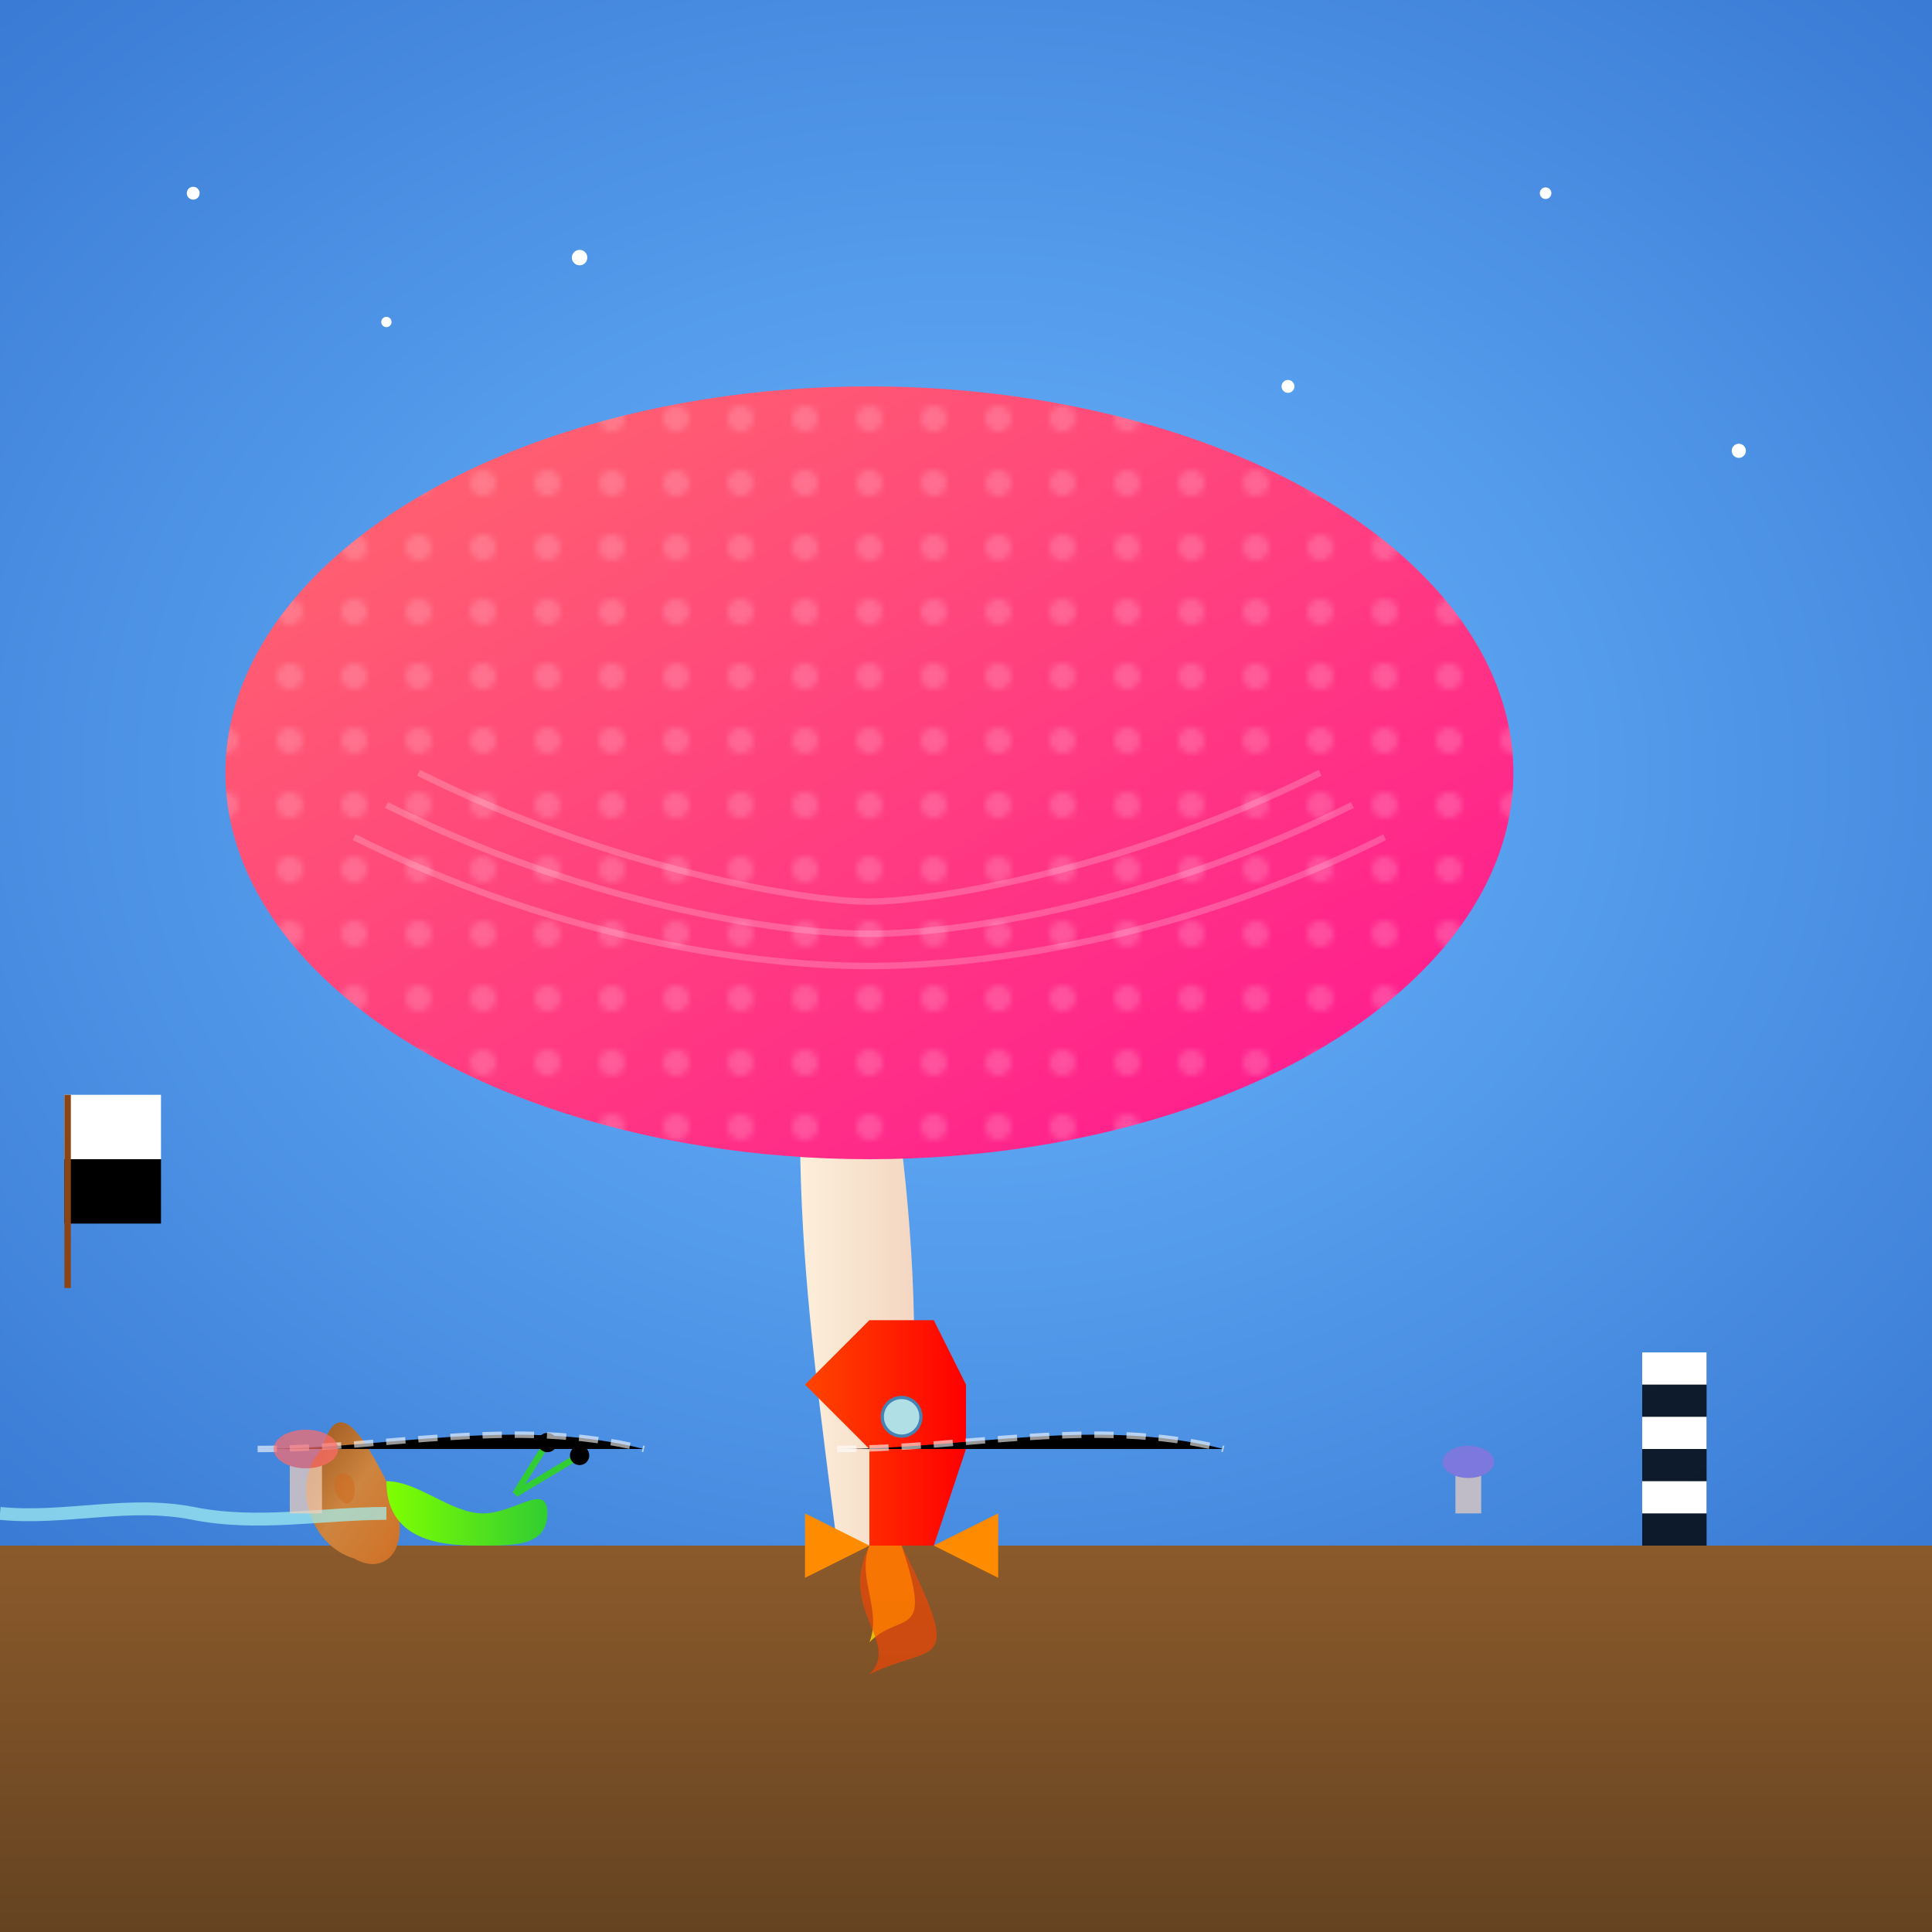 <svg xmlns="http://www.w3.org/2000/svg" viewBox="0 0 300 300">
  <!-- Background -->
  <defs>
    <radialGradient id="skyGradient" cx="50%" cy="50%" r="70%" fx="50%" fy="50%">
      <stop offset="0%" stop-color="#6BB8FF"/>
      <stop offset="100%" stop-color="#3A7BD5"/>
    </radialGradient>
    <linearGradient id="groundGradient" x1="0%" y1="0%" x2="0%" y2="100%">
      <stop offset="0%" stop-color="#8B5A2B"/>
      <stop offset="100%" stop-color="#654321"/>
    </linearGradient>
    <linearGradient id="mushroomTopGradient" x1="0%" y1="0%" x2="100%" y2="100%">
      <stop offset="0%" stop-color="#FF6B6B"/>
      <stop offset="100%" stop-color="#FF1493"/>
    </linearGradient>
    <linearGradient id="stemGradient" x1="0%" y1="0%" x2="100%" y2="0%">
      <stop offset="0%" stop-color="#FFF5E1"/>
      <stop offset="100%" stop-color="#F2D2BD"/>
    </linearGradient>
    <filter id="glow" x="-20%" y="-20%" width="140%" height="140%">
      <feGaussianBlur stdDeviation="3" result="blur"/>
      <feComposite in="SourceGraphic" in2="blur" operator="over"/>
    </filter>
    <pattern id="mushroomPattern" x="0" y="0" width="10" height="10" patternUnits="userSpaceOnUse">
      <circle cx="5" cy="5" r="2" fill="white" fill-opacity="0.3"/>
    </pattern>
    <linearGradient id="snailShellGradient" x1="0%" y1="0%" x2="100%" y2="100%">
      <stop offset="0%" stop-color="#8B4513"/>
      <stop offset="50%" stop-color="#CD853F"/>
      <stop offset="100%" stop-color="#D2691E"/>
    </linearGradient>
    <linearGradient id="snailBodyGradient" x1="0%" y1="0%" x2="100%" y2="0%">
      <stop offset="0%" stop-color="#7FFF00"/>
      <stop offset="100%" stop-color="#32CD32"/>
    </linearGradient>
    <linearGradient id="rocketGradient" x1="0%" y1="0%" x2="100%" y2="0%">
      <stop offset="0%" stop-color="#FF4500"/>
      <stop offset="100%" stop-color="#FF0000"/>
    </linearGradient>
    <filter id="smoke" x="-50%" y="-50%" width="200%" height="200%">
      <feTurbulence type="fractalNoise" baseFrequency="0.05" numOctaves="2" result="noise"/>
      <feDisplacementMap in="SourceGraphic" in2="noise" scale="5" xChannelSelector="R" yChannelSelector="G"/>
    </filter>
  </defs>

  <!-- Sky background -->
  <rect x="0" y="0" width="300" height="240" fill="url(#skyGradient)"/>
  
  <!-- Ground -->
  <rect x="0" y="240" width="300" height="60" fill="url(#groundGradient)"/>
  
  <!-- Finish line -->
  <g transform="translate(260, 240)">
    <rect x="-5" y="-30" width="10" height="30" fill="black" fill-opacity="0.8"/>
    <rect x="-5" y="-30" width="10" height="5" fill="white"/>
    <rect x="-5" y="-20" width="10" height="5" fill="white"/>
    <rect x="-5" y="-10" width="10" height="5" fill="white"/>
  </g>
  
  <!-- Giant Mushroom -->
  <g transform="translate(150, 120)">
    <!-- Stem -->
    <path d="M-20,120 C-25,80 -30,50 -20,0 C-10,50 -5,80 -10,120 Z" fill="url(#stemGradient)"/>
    
    <!-- Mushroom Cap -->
    <ellipse cx="-15" cy="0" rx="100" ry="60" fill="url(#mushroomTopGradient)"/>
    <ellipse cx="-15" cy="0" rx="100" ry="60" fill="url(#mushroomPattern)" fill-opacity="0.6"/>
    
    <!-- Gills -->
    <g fill="white" fill-opacity="0.7">
      <path d="M-95,10 C-65,25 -35,30 -15,30 C5,30 35,25 65,10" stroke="white" stroke-opacity="0.2" stroke-width="1" fill="none"/>
      <path d="M-90,5 C-60,20 -30,25 -15,25 C0,25 30,20 60,5" stroke="white" stroke-opacity="0.2" stroke-width="1" fill="none"/>
      <path d="M-85,0 C-55,15 -25,20 -15,20 C-5,20 25,15 55,0" stroke="white" stroke-opacity="0.2" stroke-width="1" fill="none"/>
    </g>
  </g>
  
  <!-- Snail -->
  <g transform="translate(60, 230)">
    <!-- Shell -->
    <path d="M0,0 C-5,-10 -8,-12 -10,-5 C-15,0 -12,10 -5,12 C0,15 5,10 0,0 Z" fill="url(#snailShellGradient)"/>
    <path d="M-7,3 C-9,1 -8,-2 -6,-1 C-4,0 -5,5 -7,3 Z" fill="#D2691E" fill-opacity="0.5"/>
    
    <!-- Body -->
    <path d="M0,0 C5,0 10,5 15,5 C20,5 25,0 25,5 C25,10 20,10 15,10 C10,10 0,10 0,0 Z" fill="url(#snailBodyGradient)"/>
    
    <!-- Eyes -->
    <g transform="translate(20, 2)">
      <line x1="0" y1="0" x2="5" y2="-8" stroke="#32CD32" stroke-width="1"/>
      <circle cx="5" cy="-8" r="1.5" fill="black"/>
      <line x1="0" y1="0" x2="10" y2="-6" stroke="#32CD32" stroke-width="1"/>
      <circle cx="10" cy="-6" r="1.5" fill="black"/>
    </g>
    
    <!-- Slime trail -->
    <path d="M0,5 C-10,5 -20,7 -30,5 C-40,3 -50,6 -60,5" stroke="#A5F2F3" stroke-width="2" stroke-opacity="0.7" fill="none"/>
  </g>
  
  <!-- Rocket -->
  <g transform="translate(150, 225)">
    <!-- Rocket body -->
    <path d="M0,0 L-5,15 L-15,15 L-15,0 L-25,-10 L-15,-20 L-5,-20 L0,-10 Z" fill="url(#rocketGradient)"/>
    
    <!-- Window -->
    <circle cx="-10" cy="-5" r="3" fill="#B0E0E6" stroke="#4682B4" stroke-width="0.5"/>
    
    <!-- Fins -->
    <path d="M-15,15 L-25,20 L-25,10 Z" fill="#FF8C00"/>
    <path d="M-5,15 L5,20 L5,10 Z" fill="#FF8C00"/>
    
    <!-- Exhaust -->
    <g filter="url(#smoke)">
      <path d="M-15,15 C-17,20 -13,25 -15,30 C-10,25 -5,30 -10,15 Z" fill="#FFD700" fill-opacity="0.8"/>
      <path d="M-15,15 C-20,25 -10,30 -15,35 C-5,30 0,35 -10,15 Z" fill="#FF4500" fill-opacity="0.6"/>
    </g>
  </g>
  
  <!-- Speed lines -->
  <g stroke="#FFFFFF" stroke-opacity="0.6" stroke-dasharray="3,2">
    <path d="M40,225 C60,225 80,220 100,225" />
    <path d="M130,225 C150,225 170,220 190,225" />
  </g>
  
  <!-- Small mushrooms in background -->
  <g transform="translate(50, 235)" opacity="0.7">
    <path d="M0,0 L0,-10 L-5,-10 L-5,0 Z" fill="#F2D2BD"/>
    <ellipse cx="-2.5" cy="-10" rx="5" ry="3" fill="#FF6B6B"/>
  </g>
  
  <g transform="translate(230, 235)" opacity="0.7">
    <path d="M0,0 L0,-8 L-4,-8 L-4,0 Z" fill="#F2D2BD"/>
    <ellipse cx="-2" cy="-8" rx="4" ry="2.5" fill="#9370DB"/>
  </g>
  
  <!-- Small stars in the sky -->
  <g fill="white" filter="url(#glow)">
    <circle cx="30" cy="30" r="1"/>
    <circle cx="60" cy="50" r="0.8"/>
    <circle cx="90" cy="40" r="1.2"/>
    <circle cx="200" cy="60" r="1"/>
    <circle cx="240" cy="30" r="0.9"/>
    <circle cx="270" cy="70" r="1.1"/>
  </g>
  
  <!-- Race flag -->
  <g transform="translate(10, 200)">
    <rect x="0" y="-30" width="15" height="10" fill="white"/>
    <rect x="0" y="-20" width="15" height="10" fill="black"/>
    <rect x="0" y="-30" width="1" height="30" fill="#8B4513"/>
  </g>
</svg>